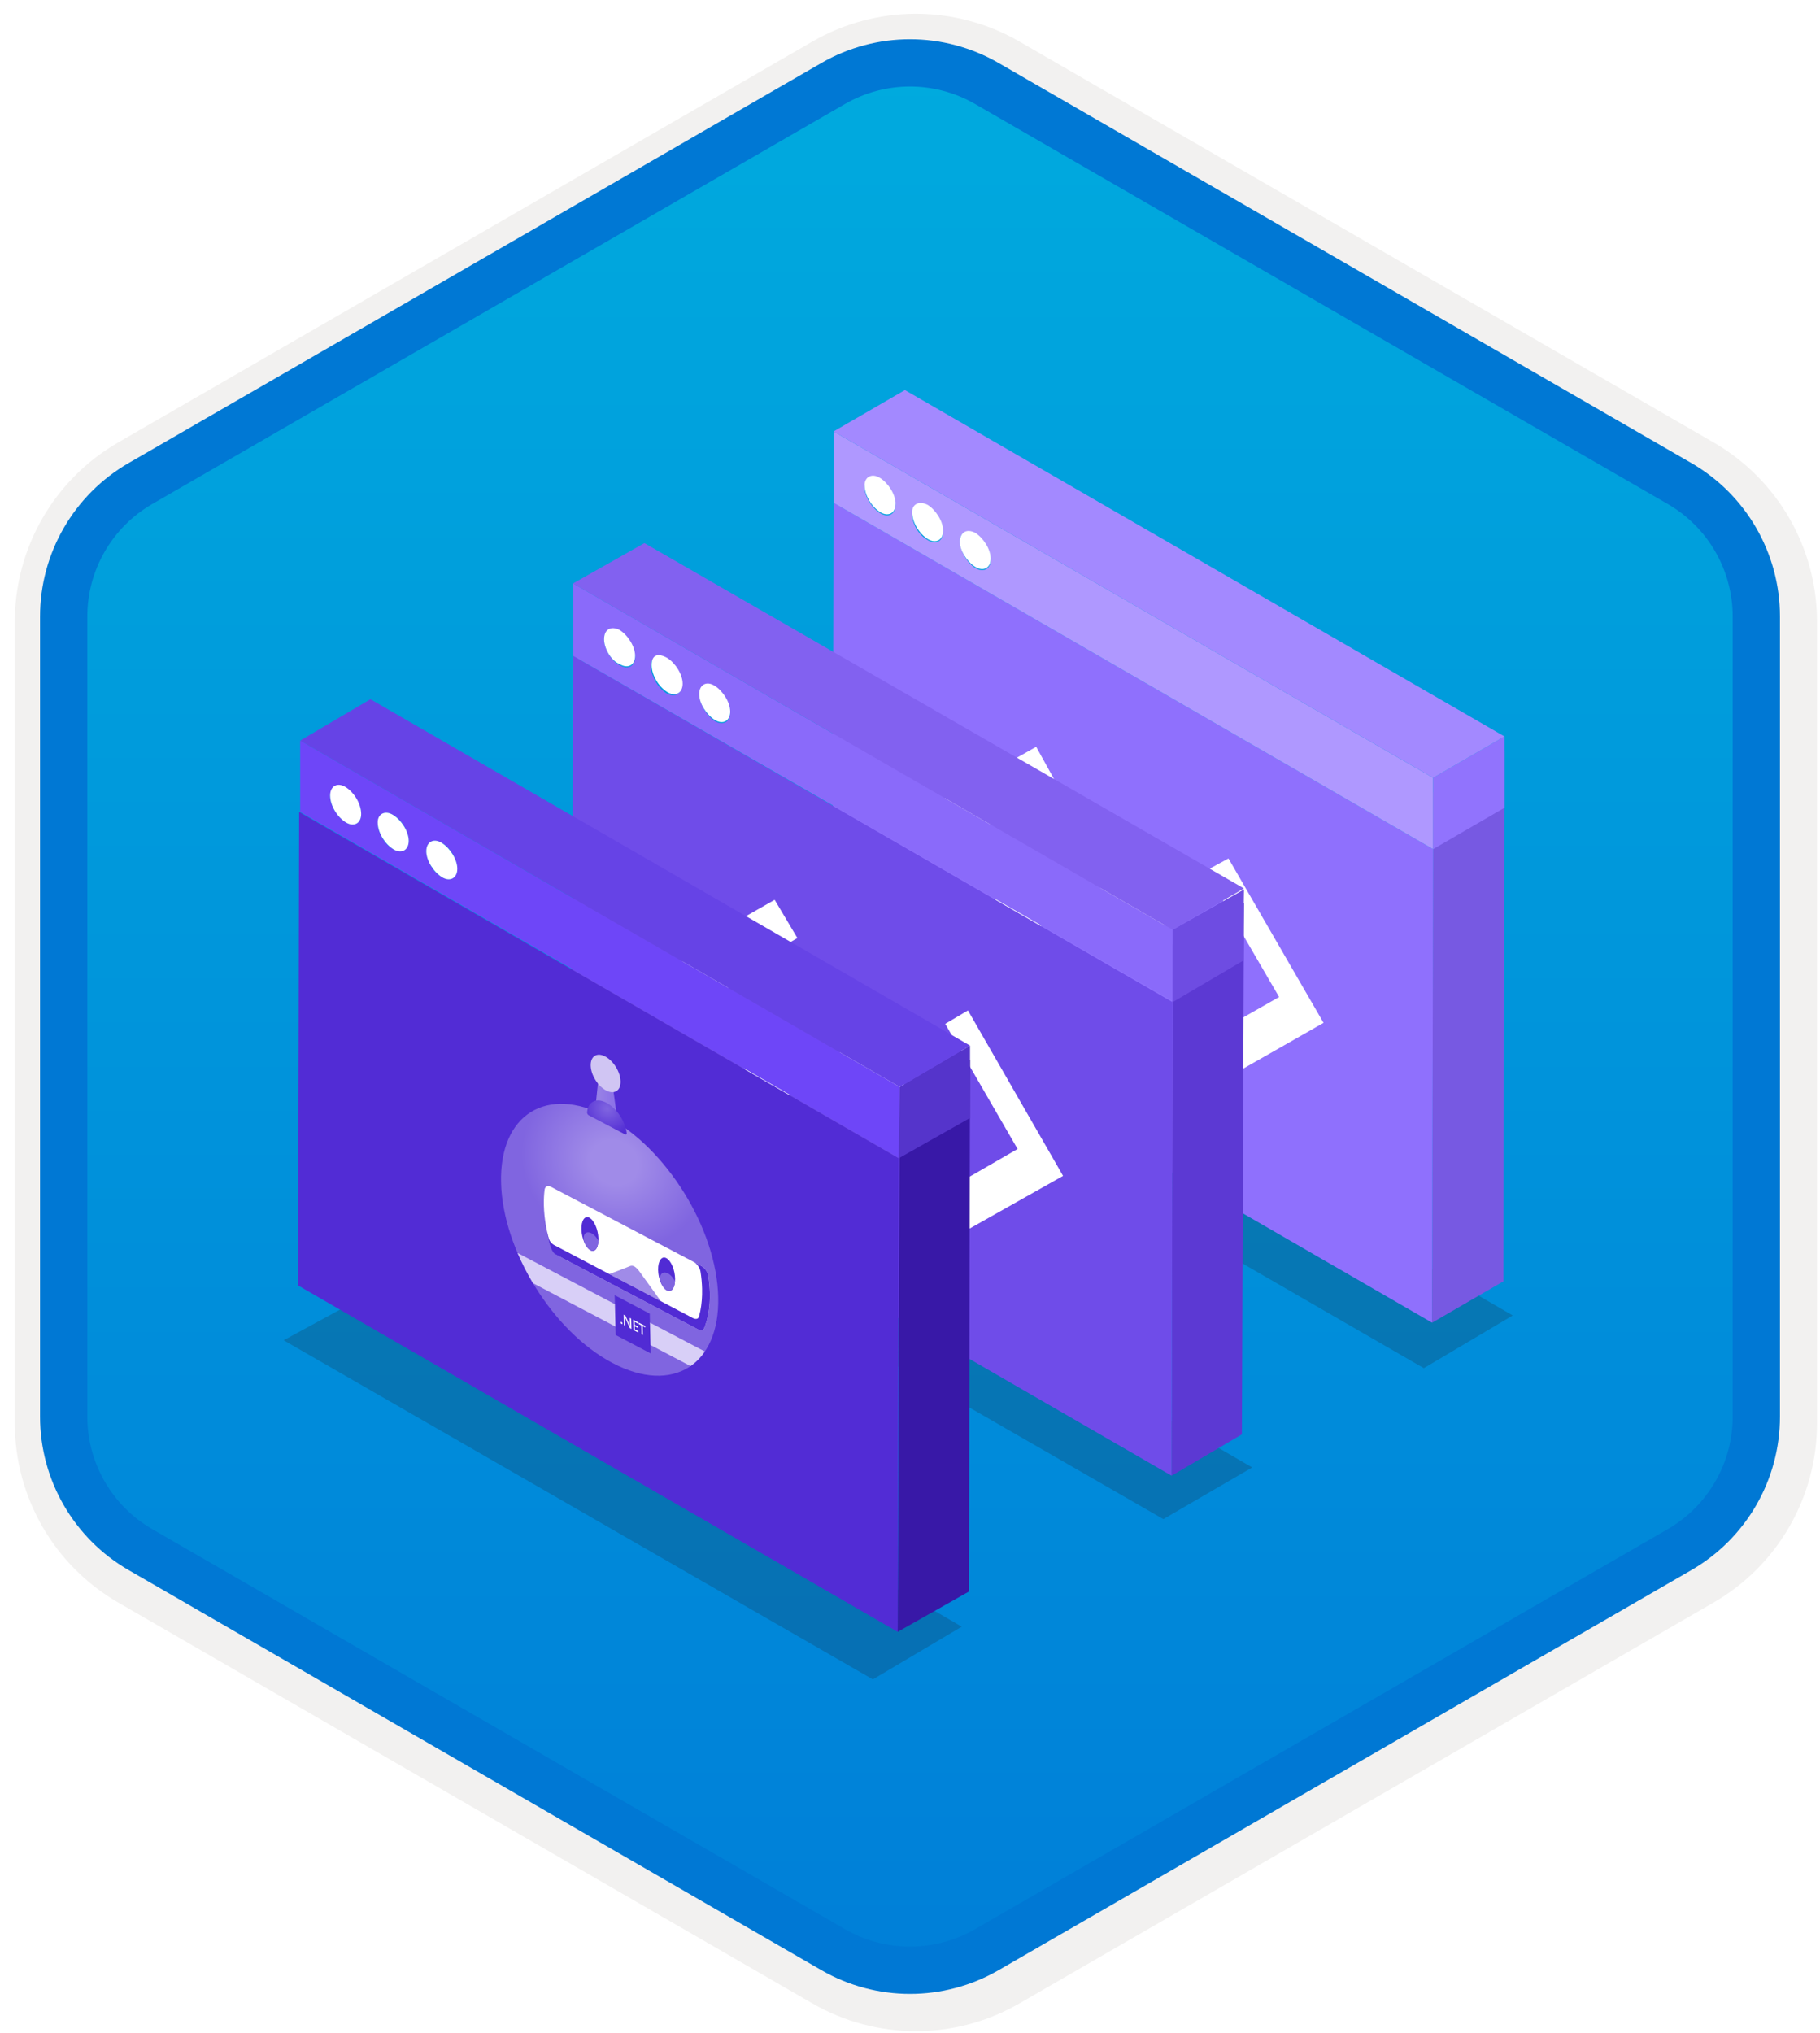 <svg width="154" height="172" viewBox="0 0 154 172" fill="none" xmlns="http://www.w3.org/2000/svg">
<g filter="url(#filter0_d)">
<path d="M70 6.041C74.332 3.541 79.668 3.541 84 6.041L142.746 39.959C147.078 42.459 149.746 47.081 149.746 52.083V119.917C149.746 124.919 147.078 129.541 142.746 132.041L84 165.959C79.668 168.459 74.332 168.459 70 165.959L11.254 132.041C6.922 129.541 4.254 124.919 4.254 119.917V52.083C4.254 47.081 6.922 42.459 11.254 39.959L70 6.041Z" fill="url(#paint0_linear)"/>
<path d="M84.875 4.526C80.002 1.712 73.998 1.712 69.125 4.526L10.379 38.443C5.506 41.257 2.504 46.456 2.504 52.083V119.917C2.504 125.544 5.506 130.744 10.379 133.557L69.125 167.474C73.998 170.288 80.002 170.288 84.875 167.474L143.621 133.557C148.494 130.744 151.496 125.544 151.496 119.917V52.083C151.496 46.456 148.494 41.257 143.621 38.443L84.875 4.526Z" stroke="#F2F1F0" stroke-width="3.5"/>
</g>
<path d="M70.5 7.062C74.522 4.74 79.478 4.74 83.5 7.062L142.112 40.902C146.134 43.224 148.612 47.516 148.612 52.16V119.84C148.612 124.484 146.134 128.776 142.112 131.098L83.5 164.938C79.478 167.26 74.522 167.26 70.5 164.938L11.888 131.098C7.866 128.776 5.388 124.484 5.388 119.84V52.16C5.388 47.516 7.866 43.224 11.888 40.902L70.5 7.062Z" stroke="#0078D4" stroke-width="4"/>
<path opacity="0.2" d="M24 113.384L73.857 142.073L81.379 137.612L32.047 109.01L24 113.384Z" fill="#1F1D21"/>
<path opacity="0.2" d="M48.579 99.826L98.436 128.516L105.958 124.142L56.538 95.54L48.579 99.826Z" fill="#1F1D21"/>
<path opacity="0.2" d="M70.621 86.968L120.478 115.745L128 111.284L78.668 82.682L70.621 86.968Z" fill="#1F1D21"/>
<path d="M121.265 67.025L127.3 63.526L127.213 108.398L121.177 111.897L121.265 67.025Z" fill="#7759E2"/>
<path d="M121.177 111.896L70.446 82.594L70.533 42.534L121.265 71.836L121.177 111.896Z" fill="#8F70FD"/>
<path d="M70.533 36.499L121.265 65.801V67.025V71.836L70.533 42.534V37.723V36.499ZM78.493 45.683C79.193 46.12 79.805 45.77 79.805 44.983C79.805 44.196 79.193 43.146 78.493 42.796C77.793 42.359 77.181 42.709 77.181 43.496C77.181 44.283 77.706 45.245 78.493 45.683ZM74.469 43.409C75.169 43.846 75.781 43.496 75.781 42.709C75.781 41.922 75.169 40.872 74.469 40.522C73.77 40.085 73.157 40.435 73.157 41.222C73.157 42.009 73.77 42.971 74.469 43.409ZM82.516 48.044C83.216 48.482 83.828 48.132 83.828 47.345C83.828 46.557 83.216 45.508 82.516 45.158C81.817 44.721 81.204 45.071 81.204 45.858C81.292 46.645 81.817 47.607 82.516 48.044Z" fill="#AF98FF"/>
<path d="M74.469 40.435C75.169 40.872 75.781 41.834 75.781 42.621C75.781 43.409 75.169 43.759 74.469 43.321C73.77 42.884 73.157 41.922 73.157 41.047C73.157 40.347 73.77 39.998 74.469 40.435Z" fill="white"/>
<path d="M78.493 42.709C79.193 43.146 79.805 44.108 79.805 44.896C79.805 45.683 79.193 46.033 78.493 45.595C77.793 45.158 77.181 44.196 77.181 43.321C77.181 42.621 77.793 42.359 78.493 42.709Z" fill="white"/>
<path d="M82.516 45.071C83.216 45.508 83.828 46.47 83.828 47.258C83.828 48.045 83.216 48.395 82.516 47.957C81.817 47.52 81.204 46.558 81.204 45.77C81.292 44.983 81.817 44.721 82.516 45.071Z" fill="white"/>
<path d="M121.265 65.801L127.3 62.302V68.337L121.265 71.836V65.801Z" fill="#9173FD"/>
<path d="M70.533 36.499L76.569 33L127.3 62.302L121.265 65.801L70.533 36.499Z" fill="#A389FF"/>
<path d="M87.677 63.177L89.514 66.5L83.304 69.999L89.426 80.67L87.502 81.807L79.455 67.812L87.677 63.177Z" fill="white"/>
<path d="M103.946 72.623L111.993 86.531L103.859 91.166L101.934 87.93L108.232 84.344L102.022 73.673L103.946 72.623Z" fill="white"/>
<path d="M98.523 75.597V81.807L93.1 78.746V72.536L98.523 75.597Z" fill="white"/>
<path d="M99.223 79.883L105.258 76.384L105.083 121.343L99.135 124.842L99.223 79.883Z" fill="#5C39D3"/>
<path d="M99.135 124.842L48.404 95.54L48.491 55.48L99.223 84.781L99.135 124.842Z" fill="#6F4CE9"/>
<path d="M48.491 49.357L99.223 78.659V79.883V84.694L48.491 55.479V50.669V49.357ZM56.363 58.628C57.063 59.066 57.675 58.716 57.675 57.928C57.675 57.141 57.063 56.092 56.363 55.742C55.664 55.304 55.051 55.654 55.051 56.441C55.139 57.229 55.664 58.191 56.363 58.628ZM52.427 56.267C53.127 56.704 53.739 56.354 53.739 55.567C53.739 54.78 53.127 53.73 52.427 53.38C51.727 52.943 51.115 53.293 51.115 54.08C51.115 54.867 51.727 55.917 52.427 56.267ZM60.474 60.99C61.174 61.427 61.786 61.077 61.786 60.29C61.786 59.503 61.174 58.453 60.474 58.103C59.775 57.666 59.162 58.016 59.162 58.803C59.25 59.59 59.775 60.553 60.474 60.99Z" fill="#8A6AFA"/>
<path d="M52.427 53.293C53.127 53.73 53.739 54.692 53.739 55.479C53.739 56.267 53.127 56.616 52.427 56.179C51.727 55.917 51.115 54.867 51.115 54.08C51.115 53.205 51.727 52.943 52.427 53.293Z" fill="white"/>
<path d="M56.451 55.654C57.151 56.092 57.763 57.054 57.763 57.841C57.763 58.628 57.151 58.978 56.451 58.541C55.751 58.103 55.139 57.141 55.139 56.267C55.139 55.392 55.664 55.217 56.451 55.654Z" fill="white"/>
<path d="M60.474 58.016C61.174 58.453 61.786 59.416 61.786 60.203C61.786 60.99 61.174 61.34 60.474 60.902C59.775 60.465 59.162 59.503 59.162 58.716C59.162 57.928 59.775 57.579 60.474 58.016Z" fill="white"/>
<path d="M99.223 78.659L105.258 75.247L105.171 81.282L99.223 84.781V78.659Z" fill="#6E4CE2"/>
<path d="M48.491 49.357L54.526 45.945L105.258 75.16L99.223 78.659L48.491 49.357Z" fill="#8261F0"/>
<path d="M65.547 76.122L67.472 79.358L61.261 82.945L67.384 93.616L65.46 94.665L57.413 80.758L65.547 76.122Z" fill="white"/>
<path d="M81.904 85.481L89.951 99.476L81.729 104.112L79.892 100.788L86.103 97.202L79.98 86.618L81.904 85.481Z" fill="white"/>
<path d="M76.481 88.543V94.753L71.058 91.604V85.394L76.481 88.543Z" fill="white"/>
<path d="M76.131 93.178L82.079 89.68L81.992 134.638L75.956 138.05L76.131 93.178Z" fill="#3818A7"/>
<path d="M75.956 138.05L25.224 108.748L25.312 68.687L76.044 97.989L75.956 138.05Z" fill="#522CD5"/>
<g clip-path="url(#clip0)">
<path d="M51.844 115.316C56.918 117.985 60.915 115.478 60.772 109.716C60.63 103.954 56.4 97.118 51.327 94.449C46.253 91.779 42.255 94.286 42.398 100.049C42.541 105.811 46.77 112.646 51.844 115.316Z" fill="url(#paint1_radial)"/>
<path d="M43.795 105.998L59.639 114.333C59.3 114.832 58.893 115.245 58.427 115.567L45.099 108.555C44.607 107.729 44.167 106.87 43.795 105.998Z" fill="#D8CFF7"/>
<path d="M52.188 94.348L50.412 93.414L50.611 91.474L51.887 92.145L52.188 94.348Z" fill="url(#paint2_linear)"/>
<path d="M52.899 95.971C52.978 96.012 53.04 95.967 53.03 95.873C52.912 94.866 52.181 93.745 51.311 93.288C50.444 92.831 49.747 93.199 49.676 94.108C49.669 94.193 49.735 94.306 49.816 94.349L52.899 95.971Z" fill="url(#paint3_radial)"/>
<path d="M54.978 111.132L52.013 109.572L52.096 112.939L55.061 114.499L54.978 111.132Z" fill="#512BD4"/>
<path d="M52.595 112.001C52.574 111.99 52.556 111.972 52.54 111.949C52.524 111.925 52.518 111.902 52.517 111.88C52.517 111.858 52.524 111.842 52.537 111.832C52.552 111.825 52.57 111.825 52.591 111.836C52.612 111.848 52.63 111.866 52.646 111.889C52.662 111.913 52.67 111.937 52.67 111.961C52.671 111.983 52.664 111.998 52.649 112.006C52.633 112.015 52.616 112.013 52.595 112.001Z" fill="white"/>
<path d="M53.431 112.428L53.296 112.357L52.922 111.526C52.911 111.506 52.903 111.484 52.897 111.463L52.893 111.461C52.896 111.482 52.898 111.523 52.9 111.584L52.914 112.158L52.794 112.095L52.773 111.22L52.918 111.296L53.28 112.106C53.296 112.14 53.304 112.162 53.31 112.174L53.312 112.175C53.308 112.148 53.305 112.11 53.303 112.053L53.289 111.49L53.41 111.553L53.431 112.428Z" fill="white"/>
<path d="M54.018 112.737L53.596 112.515L53.574 111.64L53.979 111.852L53.982 111.976L53.701 111.828L53.707 112.076L53.965 112.212L53.968 112.335L53.71 112.2L53.717 112.459L54.013 112.615L54.018 112.737Z" fill="white"/>
<path d="M54.6 112.301L54.385 112.188L54.403 112.94L54.279 112.875L54.261 112.122L54.046 112.009L54.043 111.886L54.599 112.179L54.602 112.302L54.6 112.301Z" fill="white"/>
<path d="M51.282 92.248C51.981 92.616 52.53 92.271 52.511 91.477C52.491 90.683 51.909 89.743 51.21 89.376C50.511 89.008 49.962 89.352 49.981 90.146C50.001 90.94 50.582 91.88 51.282 92.248Z" fill="#D0C5F3"/>
<path d="M60.062 109.37C60.091 110.523 59.923 111.52 59.593 112.343C59.514 112.542 59.309 112.592 59.077 112.47L47.188 106.215C46.955 106.093 46.744 105.823 46.651 105.533C46.271 104.337 46.049 103.135 46.02 101.982C46.008 101.512 46.03 101.065 46.083 100.648C46.117 100.36 46.352 100.262 46.627 100.407L59.36 107.106C59.637 107.252 59.881 107.604 59.931 107.934C60.006 108.421 60.051 108.9 60.062 109.37Z" fill="white"/>
<path d="M55.921 110.081C55.921 110.081 54.392 107.95 54.094 107.548C53.795 107.145 53.539 106.998 53.279 107.119C53.018 107.24 51.554 107.783 51.554 107.783L55.921 110.081Z" fill="#A08BE8"/>
<path d="M59.931 107.936C59.881 107.604 59.635 107.253 59.36 107.108L58.706 106.764C58.983 106.91 59.227 107.261 59.277 107.592C59.352 108.076 59.396 108.555 59.408 109.028C59.425 109.708 59.371 110.331 59.259 110.899C59.225 111.061 59.187 111.222 59.145 111.378C59.085 111.596 58.861 111.627 58.628 111.505L46.906 105.338C46.689 105.224 46.489 104.999 46.417 104.726C46.366 104.526 46.276 104.118 46.276 104.118C46.562 105.784 46.8 106.014 47.087 106.164L47.155 106.2L58.422 112.128L59.077 112.472C59.309 112.595 59.512 112.543 59.593 112.345C59.923 111.522 60.091 110.525 60.062 109.373C60.051 108.9 60.006 108.421 59.931 107.936Z" fill="#512BD4"/>
<path d="M49.969 105.775C50.366 105.977 50.664 105.522 50.636 104.761C50.608 103.997 50.263 103.216 49.866 103.014C49.469 102.812 49.171 103.267 49.2 104.029C49.228 104.79 49.572 105.573 49.969 105.775Z" fill="#512BD4"/>
<path d="M57.124 108.191C57.115 107.438 56.786 106.655 56.389 106.439C55.992 106.224 55.678 106.66 55.687 107.411C55.696 108.165 56.025 108.948 56.422 109.163C56.817 109.38 57.133 108.945 57.124 108.191Z" fill="#512BD4"/>
<path d="M49.384 104.749C49.389 104.942 49.457 105.152 49.563 105.342C49.683 105.546 49.822 105.7 49.969 105.775C50.325 105.956 50.602 105.606 50.634 104.981C50.505 104.704 50.292 104.456 50.052 104.329C49.672 104.13 49.373 104.317 49.384 104.749Z" fill="#8065E0"/>
<path d="M57.116 108.413C56.989 108.125 56.77 107.862 56.522 107.731C56.142 107.532 55.843 107.719 55.854 108.151C55.858 108.307 55.902 108.471 55.975 108.631C56.099 108.879 56.253 109.07 56.422 109.163C56.778 109.358 57.066 109.027 57.116 108.413Z" fill="#8065E0"/>
</g>
<path d="M25.399 62.652L76.131 91.954V93.178V97.989L25.399 68.687V63.876V62.652ZM33.272 71.836C33.971 72.273 34.584 71.924 34.584 71.136C34.584 70.349 33.971 69.299 33.272 68.95C32.572 68.512 31.96 68.862 31.96 69.649C31.96 70.436 32.572 71.486 33.272 71.836ZM29.248 69.562C29.948 69.999 30.56 69.649 30.56 68.862C30.56 68.075 29.948 67.025 29.248 66.675C28.548 66.238 27.936 66.588 27.936 67.375C27.936 68.162 28.548 69.124 29.248 69.562ZM37.383 74.198C38.082 74.635 38.695 74.285 38.695 73.498C38.695 72.711 38.082 71.661 37.383 71.311C36.683 70.874 36.071 71.224 36.071 72.011C36.071 72.798 36.683 73.848 37.383 74.198Z" fill="#6E46F8"/>
<path d="M29.248 66.588C29.948 67.025 30.56 67.987 30.56 68.862C30.56 69.649 29.948 69.999 29.248 69.562C28.548 69.125 27.936 68.162 27.936 67.288C27.936 66.501 28.548 66.151 29.248 66.588Z" fill="white"/>
<path d="M33.272 68.95C33.971 69.387 34.584 70.349 34.584 71.136C34.584 71.924 33.971 72.273 33.272 71.836C32.572 71.399 31.96 70.437 31.96 69.562C31.96 68.862 32.572 68.512 33.272 68.95Z" fill="white"/>
<path d="M37.383 71.311C38.082 71.749 38.695 72.711 38.695 73.498C38.695 74.285 38.082 74.635 37.383 74.198C36.683 73.76 36.071 72.798 36.071 72.011C36.071 71.224 36.683 70.874 37.383 71.311Z" fill="white"/>
<path d="M76.131 91.954L82.079 88.455V94.578L76.044 97.989L76.131 91.954Z" fill="#5534CB"/>
<path d="M25.399 62.652L31.347 59.153L82.079 88.455L76.131 91.954L25.399 62.652Z" fill="#6643E6"/>
<defs>
<filter id="filter0_d" x="0.754" y="0.666" width="152.992" height="171.168" filterUnits="userSpaceOnUse" color-interpolation-filters="sRGB">
<feFlood flood-opacity="0" result="BackgroundImageFix"/>
<feColorMatrix in="SourceAlpha" type="matrix" values="0 0 0 0 0 0 0 0 0 0 0 0 0 0 0 0 0 0 127 0"/>
<feOffset dx="0.5" dy="0.5"/>
<feColorMatrix type="matrix" values="0 0 0 0 0.824 0 0 0 0 0.831 0 0 0 0 0.835 0 0 0 1 0"/>
<feBlend mode="normal" in2="BackgroundImageFix" result="effect1_dropShadow"/>
<feBlend mode="normal" in="SourceGraphic" in2="effect1_dropShadow" result="shape"/>
</filter>
<linearGradient id="paint0_linear" x1="77" y1="2.003" x2="77" y2="170.003" gradientUnits="userSpaceOnUse">
<stop stop-color="#00ABDE"/>
<stop offset="1" stop-color="#007ED8"/>
</linearGradient>
<radialGradient id="paint1_radial" cx="0" cy="0" r="1" gradientUnits="userSpaceOnUse" gradientTransform="translate(51.995 98.338) rotate(27.75) scale(11.133 9.773)">
<stop offset="0.186" stop-color="#A08BE8"/>
<stop offset="0.727" stop-color="#8065E0"/>
</radialGradient>
<linearGradient id="paint2_linear" x1="50.386" y1="92.378" x2="52.138" y2="92.335" gradientUnits="userSpaceOnUse">
<stop offset="0.249" stop-color="#967FE6"/>
<stop offset="1" stop-color="#8A6FE8"/>
</linearGradient>
<radialGradient id="paint3_radial" cx="0" cy="0" r="1" gradientUnits="userSpaceOnUse" gradientTransform="translate(51.38 93.808) rotate(27.75) scale(2.522 2.214)">
<stop stop-color="#8065E0"/>
<stop offset="1" stop-color="#512BD4"/>
</radialGradient>
<clipPath id="clip0">
<rect width="20.763" height="25.953" fill="white" transform="matrix(0.885 0.466 0.025 1 42.013 84.537)"/>
</clipPath>
</defs>
</svg>
